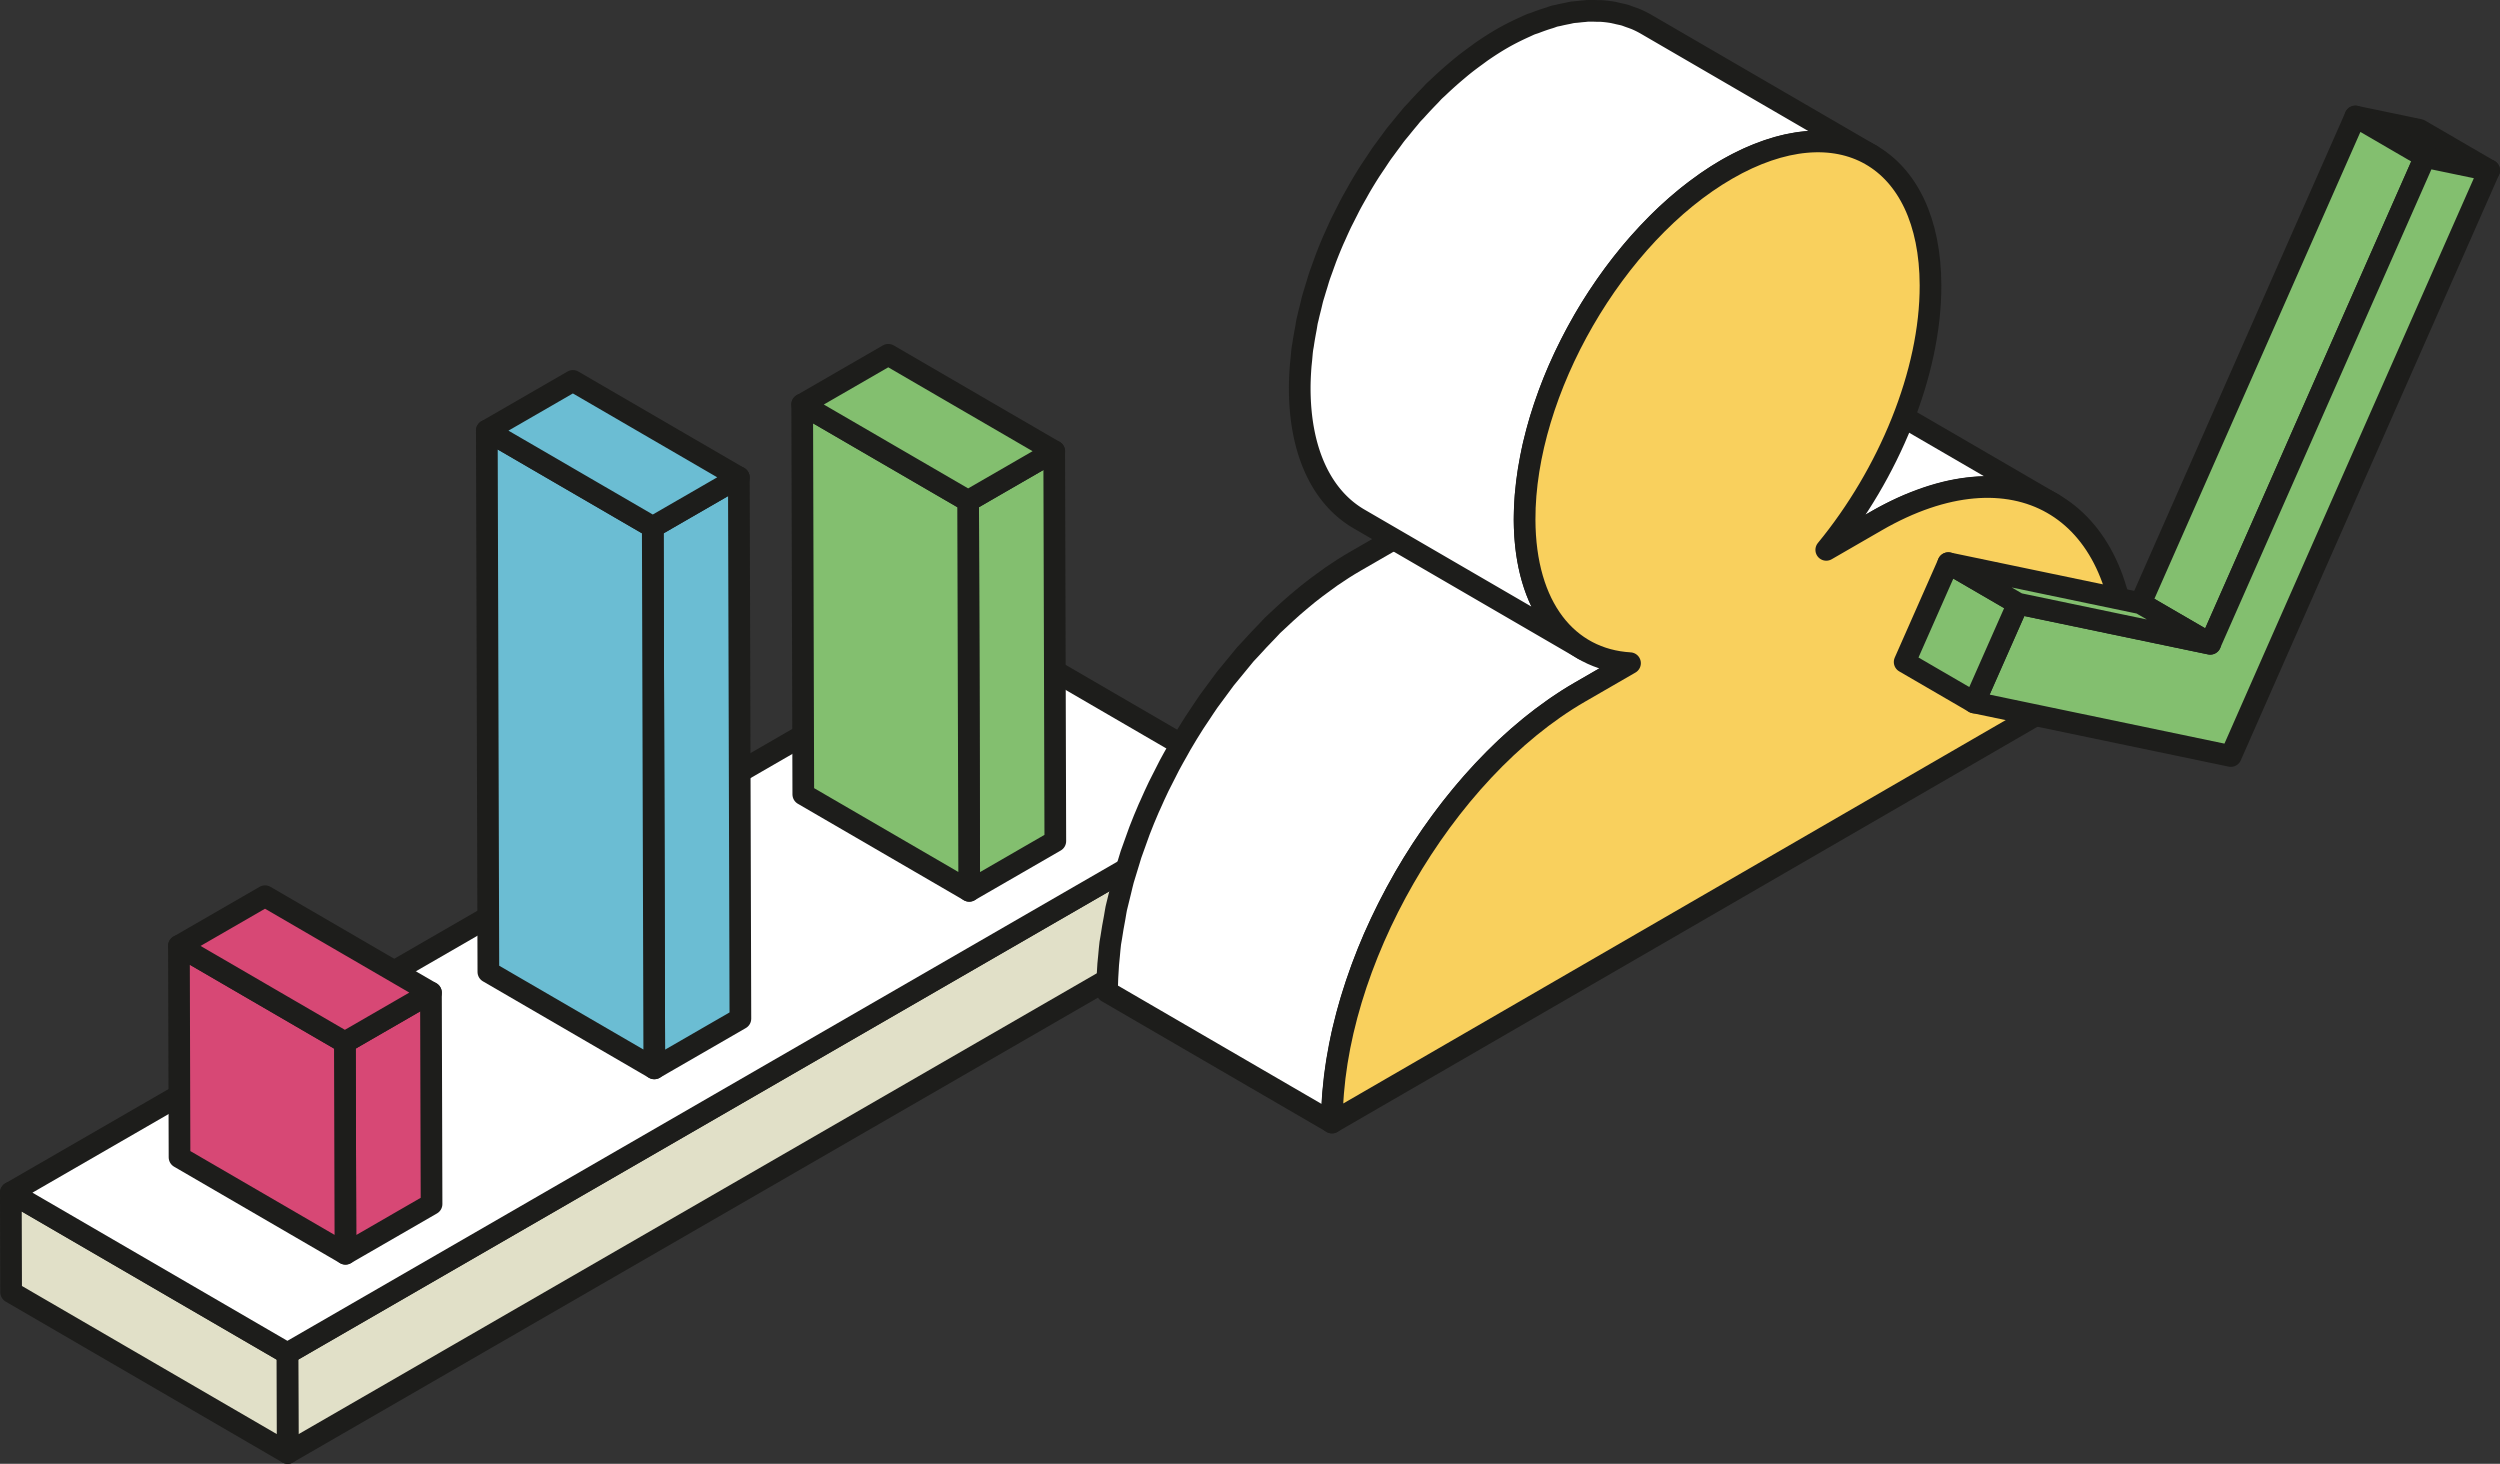 <svg xmlns="http://www.w3.org/2000/svg" width="692" height="405.179" viewBox="0 0 692 405.179"><rect x="0" y="0" width="692" height="405.179" fill="#333333" stroke="none"/><defs><style>.a{isolation:isolate;}.b{fill:#e1e0c8;}.b,.c,.d,.e,.f,.g{stroke:#1d1d1b;stroke-linejoin:round;stroke-width:6px;}.c{fill:#fff;}.d{fill:#d74875;}.e{fill:#6bbdd3;}.f{fill:#83bf6f;}.g{fill:#f9d05d;}</style></defs><g transform="translate(-137.852 -606.7)"><g transform="translate(140.852 704.905)"><g transform="translate(0 76.28)"><g class="a"><g transform="translate(76.552 44.487)"><path class="b" d="M445.659,709.118l.078,27.571L176.17,892.324l-.078-27.571Z" transform="translate(-176.092 -709.118)"/></g><g transform="translate(0 155.635)"><path class="b" d="M217.482,832.342,140.93,787.855l-.078-27.571L217.4,804.771Z" transform="translate(-140.852 -760.284)"/></g><path class="c" d="M217.4,888.761l-76.552-44.487L410.419,688.639l76.552,44.487Z" transform="translate(-140.852 -688.639)"/></g></g><g transform="translate(46.528 149.863)"><g class="a"><g transform="translate(45.931 26.692)"><path class="d" d="M207.242,734.8l.166,58.521L183.58,807.077l-.166-58.521Z" transform="translate(-183.414 -734.799)"/></g><g transform="translate(0 13.757)"><path class="d" d="M208.367,814.058l-45.931-26.692-.166-58.521L208.2,755.537Z" transform="translate(-162.27 -728.845)"/></g><path class="d" d="M208.2,762.961,162.27,736.269,186.1,722.512,232.029,749.2Z" transform="translate(-162.27 -722.512)"/></g></g><g transform="translate(131.756 7.232)"><g class="a"><g transform="translate(45.931 26.692)"><path class="e" d="M246.476,669.141l.425,149.841-23.828,13.757L222.648,682.9Z" transform="translate(-222.648 -669.141)"/></g><g transform="translate(0 13.757)"><path class="e" d="M247.86,839.719l-45.931-26.692L201.5,663.186l45.931,26.692Z" transform="translate(-201.504 -663.186)"/></g><path class="e" d="M247.435,697.3,201.5,670.61l23.828-13.757,45.931,26.692Z" transform="translate(-201.504 -656.853)"/></g></g><g transform="translate(219.047)"><g class="a"><g transform="translate(45.931 26.692)"><path class="f" d="M286.659,665.812l.306,107.926-23.828,13.757-.306-107.926Z" transform="translate(-262.831 -665.812)"/></g><g transform="translate(0 13.757)"><path class="f" d="M287.924,794.476l-45.931-26.692-.306-107.926,45.931,26.692Z" transform="translate(-241.687 -659.857)"/></g><path class="f" d="M287.618,693.974l-45.931-26.692,23.828-13.757,45.931,26.692Z" transform="translate(-241.687 -653.524)"/></g></g></g><g transform="translate(444.291 609.696)"><path class="c" d="M427.552,695.266c1.143-.508,2.259-.919,3.387-1.353,1.625-.626,3.232-1.186,4.816-1.66,1.034-.311,2.07-.612,3.087-.858.943-.228,1.877-.426,2.8-.6,1.236-.23,2.461-.419,3.669-.554.684-.078,1.373-.161,2.049-.207a43.986,43.986,0,0,1,4.523-.08c.3.011.606-.009.9.009a38.3,38.3,0,0,1,5.09.65c.426.083.836.193,1.258.291a34.931,34.931,0,0,1,3.76,1.088c.391.139.786.263,1.171.415a33.046,33.046,0,0,1,4.523,2.151l-62.241-36.171c-.126-.072-.252-.146-.38-.217a33.638,33.638,0,0,0-3.48-1.7c-.215-.089-.445-.148-.665-.233-.382-.152-.78-.276-1.173-.415-.606-.215-1.2-.463-1.823-.643s-1.29-.3-1.938-.448c-.417-.1-.828-.206-1.253-.289-.235-.046-.461-.12-.7-.161a38.858,38.858,0,0,0-4.177-.487c-.072-.007-.146,0-.217,0-.3-.017-.608,0-.9-.009-1.138-.039-2.274-.08-3.447-.028-.35.017-.721.085-1.077.109-.676.046-1.362.128-2.051.206-.669.074-1.321.1-2.005.2-.541.085-1.112.252-1.662.354-.925.174-1.857.371-2.8.6-.532.128-1.041.191-1.575.337-.5.133-1.014.372-1.516.521-1.584.474-3.187,1.034-4.814,1.66-.584.226-1.145.354-1.738.6-.543.226-1.1.508-1.649.754-.526.235-1.056.474-1.588.723-2.075.98-4.164,2.035-6.289,3.261l-13.909,8.031,62.241,36.171,13.912-8.031c2.122-1.225,4.214-2.281,6.291-3.261C426.494,695.74,427.024,695.5,427.552,695.266Z" transform="translate(-206.696 -558.074)"/><path class="c" d="M343.924,824.467c.261-1.827.591-3.665.945-5.5.239-1.258.456-2.511.739-3.773.265-1.182.574-2.366.869-3.55.413-1.638.834-3.274,1.31-4.914.28-.954.576-1.907.875-2.859q.867-2.76,1.844-5.511c.276-.767.541-1.536.828-2.3.956-2.542,1.962-5.077,3.056-7.59.113-.263.241-.521.358-.784,1-2.274,2.07-4.529,3.182-6.767.35-.7.7-1.392,1.056-2.083q1.587-3.083,3.3-6.1c.25-.443.489-.9.745-1.336q2.082-3.594,4.343-7.077c.421-.652.862-1.288,1.295-1.933q1.681-2.525,3.45-4.979.951-1.32,1.929-2.616c1.017-1.353,2.057-2.674,3.111-3.986.884-1.1,1.777-2.2,2.685-3.267.873-1.03,1.768-2.025,2.661-3.024q2.235-2.5,4.553-4.853c.96-.975,1.916-1.957,2.894-2.9.758-.728,1.525-1.438,2.294-2.14q1.926-1.76,3.9-3.411c.773-.654,1.547-1.308,2.331-1.933,1.421-1.134,2.861-2.2,4.31-3.252.693-.5,1.377-1.027,2.072-1.505,2.151-1.477,4.325-2.878,6.526-4.149l13.909-8.031-62.241-36.171L349.138,684.2c-2.2,1.273-4.375,2.672-6.526,4.151-.7.48-1.382,1.006-2.075,1.508-1.449,1.047-2.887,2.116-4.3,3.248-.789.628-1.562,1.282-2.342,1.938-1.31,1.1-2.609,2.235-3.891,3.409-.771.7-1.536,1.41-2.294,2.14-.461.439-.934.845-1.386,1.29-.517.51-1,1.086-1.508,1.605q-2.32,2.362-4.553,4.853c-.471.523-.975,1-1.438,1.529-.419.482-.81,1-1.223,1.493-.912,1.075-1.8,2.17-2.691,3.276-.552.691-1.136,1.342-1.679,2.044-.484.63-.943,1.29-1.423,1.929-.652.869-1.3,1.74-1.936,2.624-.411.569-.841,1.117-1.247,1.69-.754,1.075-1.466,2.183-2.194,3.278-.432.652-.88,1.29-1.3,1.946-.165.254-.341.5-.5.75q-1.847,2.89-3.582,5.859c-.089.154-.169.313-.259.465-.254.443-.493.9-.747,1.342-.758,1.338-1.523,2.674-2.244,4.032-.363.678-.691,1.369-1.041,2.053q-.541,1.049-1.067,2.1c-.289.582-.6,1.154-.88,1.738-.8,1.653-1.547,3.321-2.285,4.992-.122.274-.256.545-.378.821-.028.067-.063.135-.091.2q-1.343,3.092-2.544,6.217c-.148.384-.272.771-.415,1.153-.287.771-.554,1.542-.83,2.316-.365,1.025-.76,2.044-1.1,3.069-.269.81-.489,1.623-.743,2.435-.3.954-.593,1.9-.873,2.859-.172.589-.374,1.175-.537,1.762-.293,1.054-.511,2.1-.773,3.152-.3,1.184-.608,2.368-.871,3.55-.089.411-.217.826-.3,1.236-.183.85-.274,1.69-.437,2.537-.352,1.842-.682,3.676-.943,5.5-.076.508-.2,1.028-.265,1.536-.15,1.149-.224,2.281-.337,3.424-.08.815-.178,1.633-.239,2.444-.193,2.552-.311,5.085-.3,7.581l0,.043,62.241,36.171c-.007-2.511.115-5.064.306-7.631.061-.806.159-1.619.239-2.429Q343.564,826.962,343.924,824.467Z" transform="translate(-280.536 -531.771)"/><path class="c" d="M401.062,613.471c-.1-.061-.2-.12-.308-.176a27.079,27.079,0,0,0-2.82-1.379c-.18-.074-.374-.124-.554-.2-.313-.124-.637-.224-.956-.337-.484-.169-.956-.369-1.458-.515-.528-.152-1.082-.25-1.627-.374-.33-.076-.654-.165-.991-.23-.185-.035-.354-.091-.534-.122a30.89,30.89,0,0,0-3.4-.4c-.072,0-.15,0-.222,0-.274-.015-.558,0-.834-.007-.88-.028-1.755-.063-2.665-.022-.3.013-.623.072-.93.093-.558.039-1.125.1-1.69.169-.528.061-1.036.076-1.571.156-.461.072-.943.215-1.408.3-.76.143-1.525.3-2.3.491-.419.1-.819.15-1.243.265s-.845.311-1.258.435q-1.958.586-3.962,1.366c-.471.182-.923.285-1.4.482s-.932.43-1.395.636c-.443.2-.884.4-1.329.608-1.7.8-3.417,1.668-5.155,2.674-1.81,1.045-3.591,2.192-5.353,3.4-.576.393-1.134.825-1.7,1.236-1.184.856-2.363,1.729-3.523,2.655-.65.517-1.288,1.058-1.929,1.6-1.067.9-2.122,1.812-3.163,2.763-.641.584-1.275,1.173-1.905,1.775-.391.376-.8.721-1.186,1.1-.411.406-.789.862-1.2,1.277q-1.906,1.939-3.743,3.988c-.391.437-.808.828-1.195,1.271-.322.371-.623.773-.943,1.149-.741.873-1.466,1.766-2.188,2.663-.471.586-.965,1.143-1.425,1.738-.38.489-.734,1-1.1,1.5-.526.7-1.045,1.4-1.56,2.111-.352.491-.726.965-1.077,1.46-.587.838-1.14,1.705-1.71,2.559-.363.541-.73,1.071-1.086,1.618-.148.228-.306.448-.456.678q-1.5,2.343-2.9,4.751c-.063.107-.117.215-.18.321-.187.326-.361.656-.547.982-.645,1.136-1.295,2.274-1.907,3.428-.285.532-.543,1.077-.819,1.614-.291.567-.578,1.132-.862,1.7-.243.487-.5.969-.741,1.46-.632,1.31-1.223,2.631-1.81,3.954-.106.243-.228.484-.335.728-.026.065-.061.128-.087.193q-1.088,2.509-2.059,5.04c-.122.308-.219.621-.335.93-.232.615-.443,1.229-.665,1.844-.3.843-.624,1.684-.9,2.527-.219.658-.4,1.319-.6,1.977-.241.769-.48,1.538-.706,2.309-.139.48-.3.958-.439,1.438-.239.86-.415,1.718-.63,2.576-.241.956-.491,1.909-.7,2.863-.074.335-.174.669-.248,1-.146.693-.224,1.377-.356,2.068-.285,1.5-.554,2.989-.767,4.477-.061.411-.161.83-.213,1.241-.124.938-.185,1.864-.274,2.8-.065.662-.146,1.325-.2,1.983-.156,2.09-.254,4.164-.25,6.209.052,17.7,6.311,30.141,16.392,36l62.241,36.171c-10.082-5.859-16.34-18.3-16.392-36,0-2.044.1-4.119.25-6.208.05-.658.13-1.323.2-1.983q.2-2.01.487-4.036c.215-1.488.482-2.985.771-4.483.2-1.019.369-2.036.6-3.059.215-.96.465-1.92.708-2.881.334-1.334.678-2.668,1.067-4,.224-.771.463-1.54.706-2.311q.707-2.255,1.51-4.5c.217-.615.43-1.229.66-1.844.778-2.066,1.6-4.125,2.487-6.169.1-.232.213-.463.317-.693q1.215-2.747,2.565-5.45.424-.847.858-1.692,1.307-2.538,2.72-5.024c.189-.334.367-.673.56-1.006q1.694-2.92,3.532-5.746c.354-.547.723-1.082,1.086-1.623q1.359-2.037,2.787-4.012.769-1.066,1.558-2.114c.828-1.1,1.675-2.168,2.533-3.235.719-.9,1.442-1.79,2.183-2.663.7-.823,1.421-1.618,2.138-2.42q1.841-2.05,3.745-3.988c.789-.8,1.575-1.61,2.383-2.381.628-.6,1.262-1.191,1.9-1.773q1.564-1.427,3.172-2.77c.637-.537,1.275-1.075,1.922-1.592,1.162-.925,2.34-1.8,3.528-2.655.565-.411,1.125-.843,1.7-1.236,1.764-1.21,3.547-2.357,5.353-3.4,1.742-1.006,3.456-1.87,5.157-2.676.445-.209.886-.408,1.327-.606.943-.419,1.866-.76,2.792-1.119,1.338-.515,2.659-.975,3.962-1.366.838-.25,1.675-.5,2.5-.7.773-.187,1.538-.348,2.3-.491,1-.189,2-.348,2.976-.458.565-.065,1.134-.13,1.692-.169a35.749,35.749,0,0,1,3.6-.072c.272.009.556-.009.83.006a31.408,31.408,0,0,1,4.151.521c.337.065.66.154.993.23a28.4,28.4,0,0,1,3.085.888c.317.113.643.215.954.337a26.967,26.967,0,0,1,3.682,1.751Z" transform="translate(-251.757 -609.696)"/><g transform="translate(62.241 36.154)"><path class="g" d="M418.495,634.055c31.049-17.926,56.278-3.548,56.378,32.087.069,24.317-11.6,52.253-28.857,73.251l13.907-8.031c37.855-21.853,68.93-4.145,69.052,39.352l-219.787,127.2c-.124-43.8,30.749-97.272,68.6-119.126l13.909-8.031c-17.324-1.032-29.111-15.423-29.181-39.743C362.417,695.375,387.483,651.959,418.495,634.055Z" transform="translate(-309.188 -626.339)"/></g></g><g transform="translate(665.06 638.944)"><g class="a"><g transform="translate(124.757)"><path class="f" d="M458.877,634.366,439.6,623.16l17.752,3.7,19.282,11.206Z" transform="translate(-439.595 -623.16)"/></g><g transform="translate(65.302)"><path class="f" d="M431.508,769.115l-19.282-11.206L471.681,623.16l19.282,11.206Z" transform="translate(-412.225 -623.16)"/></g><g transform="translate(19.282 11.206)"><path class="f" d="M515.8,628.318l17.752,3.7L474.094,766.771l-12.047,27.361-71.006-14.814,12.082-27.362,53.22,11.111Z" transform="translate(-391.041 -628.318)"/></g><g transform="translate(0 123.638)"><path class="f" d="M401.447,718.642l-19.282-11.206,12.082-27.362,19.282,11.206Z" transform="translate(-382.165 -680.075)"/></g><g transform="translate(12.082 123.638)"><path class="f" d="M407.009,691.281l-19.282-11.206,53.22,11.111,19.282,11.206Z" transform="translate(-387.726 -680.075)"/></g></g></g></g></svg>